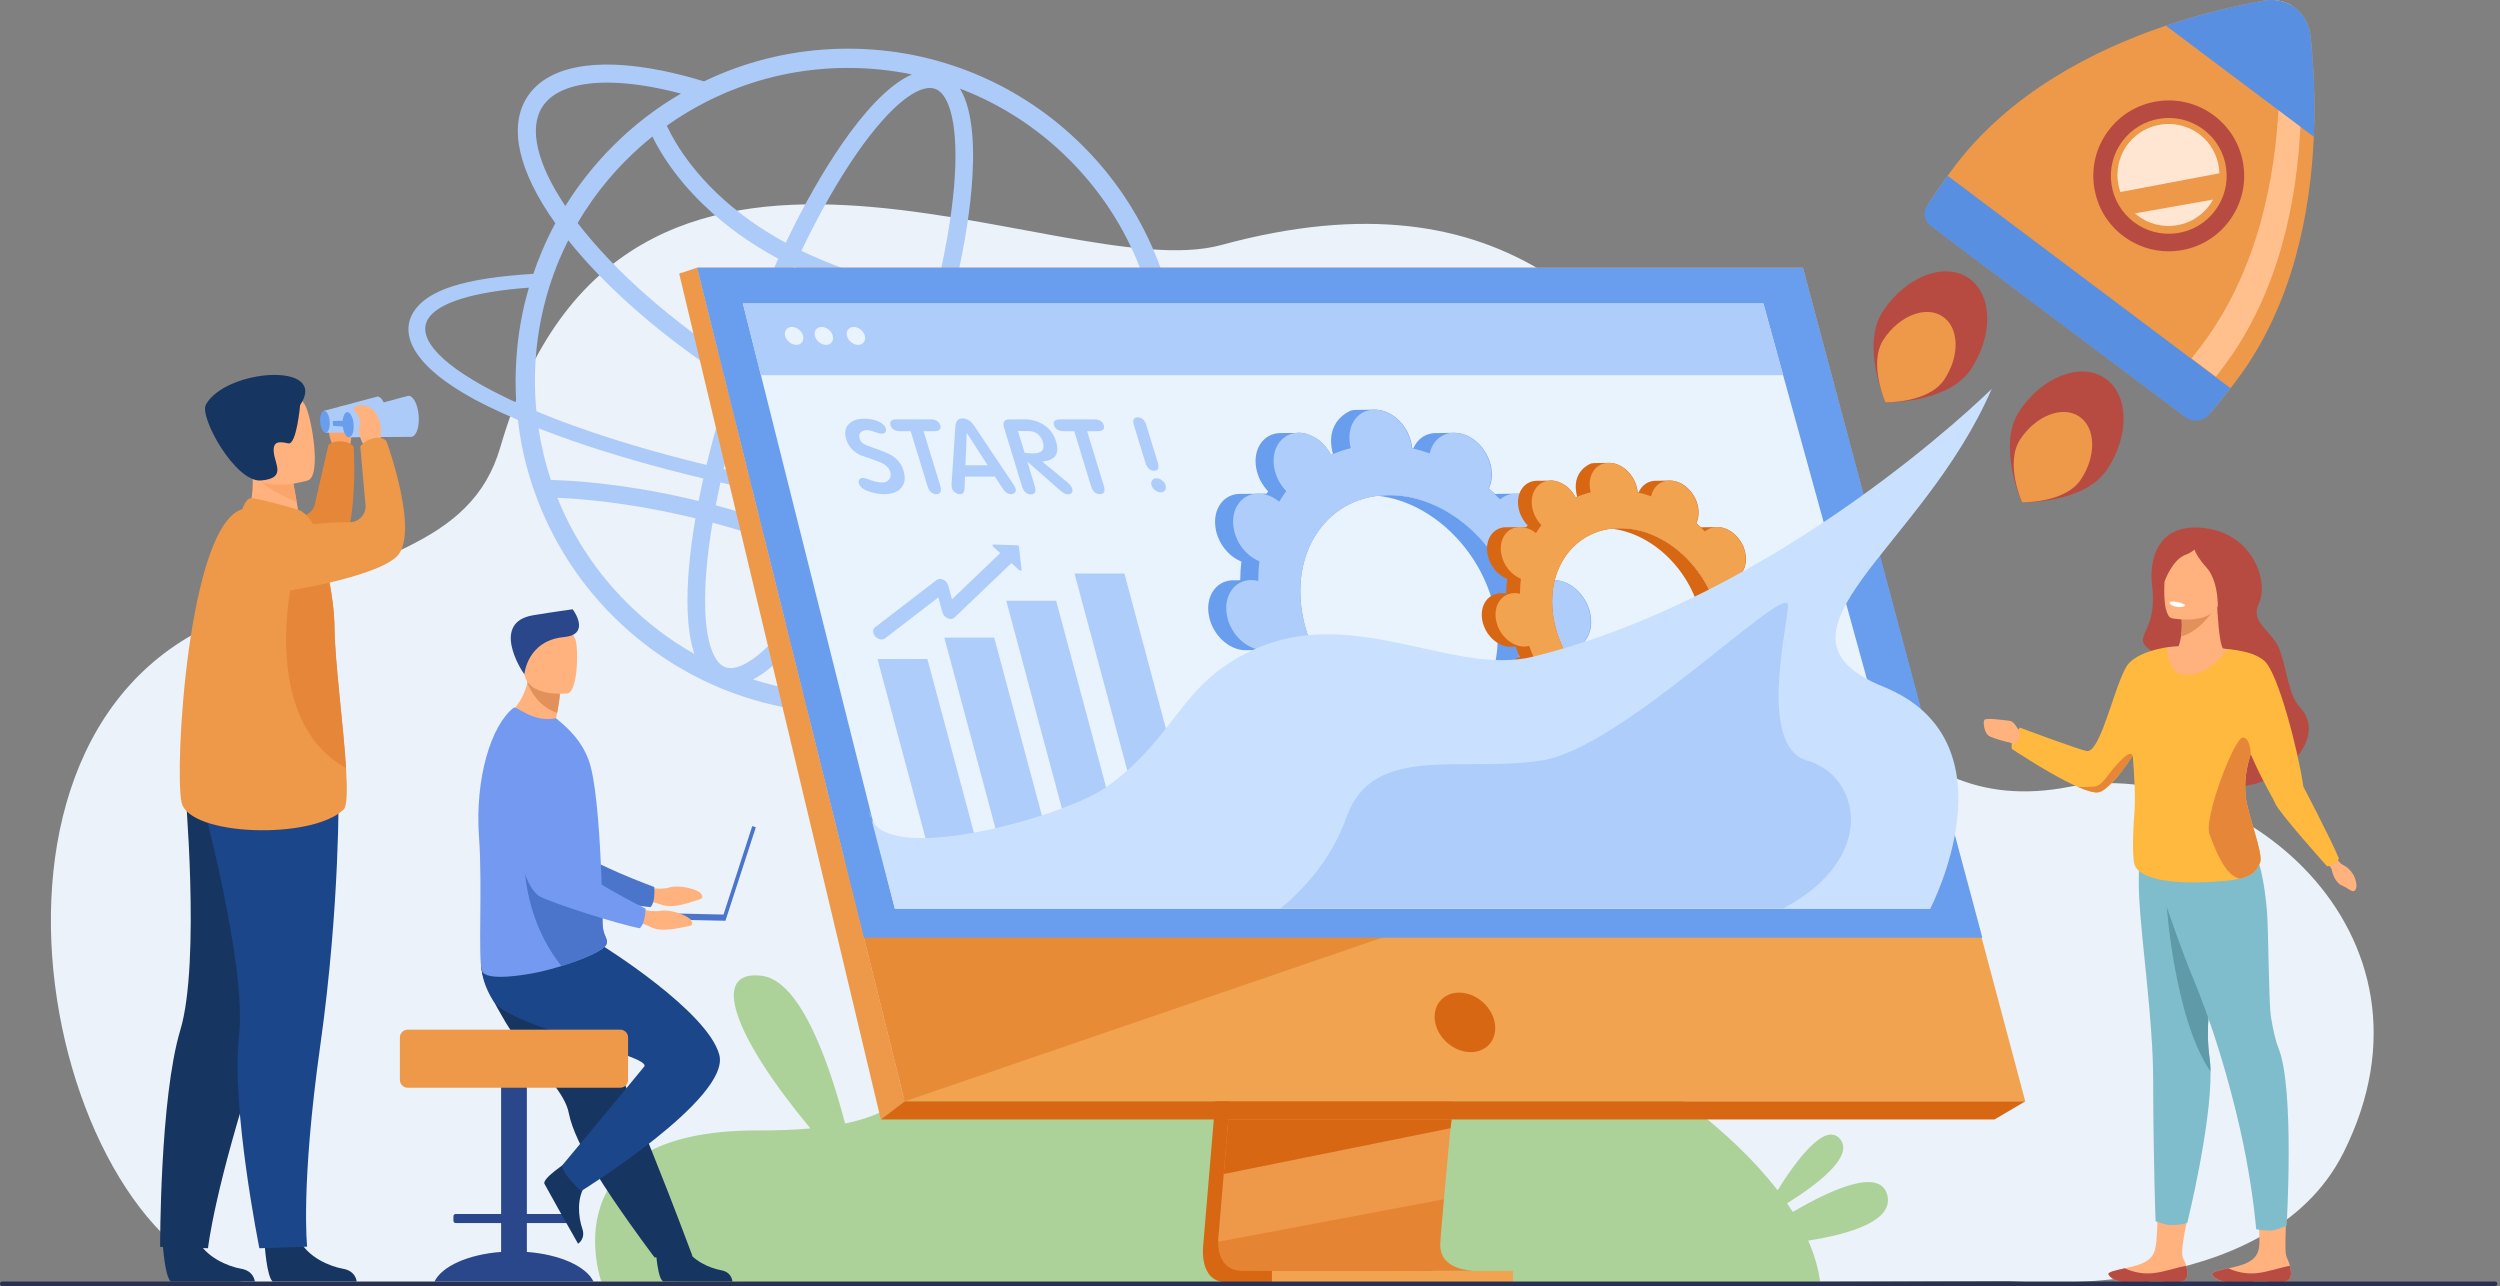 <svg width="521" height="268" viewBox="0 0 521 268" fill="none" xmlns="http://www.w3.org/2000/svg">
<rect x="0" y="0" width="521" height="268" fill="#808080" stroke="none"/>
<g clip-path="url(#clip0_5615_8033)">
<path d="M418.906 266.967C418.906 266.967 472.363 272.165 488.372 240.231C511.645 193.809 465.424 157.331 431.136 163.992C356.417 178.506 374.41 18.387 254.497 51.066C220.778 60.255 129.678 5.671 104.269 93.193C98.227 114.005 76.821 116.296 45.746 129.504C-15.071 155.349 12.737 267.403 56.193 267.843C99.649 268.283 418.906 266.967 418.906 266.967Z" fill="#EBF2F9"/>
<path d="M253.421 93.368L248.059 93.245C249.782 95.479 250.169 97.535 249.095 99.275C248.023 101.051 245.456 102.51 241.622 103.618C244.524 95.9 245.984 87.759 245.984 79.407C245.984 70.053 244.156 60.98 240.533 52.452C237.051 44.207 232.058 36.786 225.694 30.438C219.329 24.073 211.927 19.079 203.68 15.58C195.135 11.976 186.062 10.146 176.725 10.146C167.389 10.146 158.299 11.975 149.753 15.58C148.733 16.02 147.713 16.476 146.729 16.951C146.725 16.951 146.722 16.955 146.72 16.956C143.742 16.048 140.841 15.303 138.04 14.734C123.909 11.866 113.881 13.848 109.807 20.315C105.931 26.465 108.042 35.722 115.733 46.52C115.733 46.522 115.731 46.523 115.73 46.525C114.693 48.441 113.759 50.411 112.899 52.451C112.248 53.981 111.668 55.51 111.14 57.074C96.686 57.935 88.95 60.48 86.137 65.087C82.867 70.449 87.333 77.646 101.628 84.644C103.598 85.611 105.706 86.56 107.922 87.51C108.661 93.999 110.33 100.31 112.897 106.359C116.379 114.605 121.373 122.025 127.736 128.391C134.102 134.737 141.503 139.731 149.749 143.23C158.294 146.834 167.367 148.663 176.722 148.663C186.077 148.663 195.131 146.835 203.676 143.23C211.922 139.731 219.326 134.737 225.691 128.391C231.88 122.201 236.786 114.992 240.249 107.01C247.299 105.551 251.941 103.264 253.788 100.241C255.072 98.149 254.913 95.827 253.42 93.367L253.421 93.368ZM236.876 104.71C232.181 105.554 226.327 106.046 219.486 106.117C208.873 106.248 196.684 105.409 183.838 103.716C184.919 101.364 185.979 98.945 187.012 96.471C190.998 97.806 194.867 98.861 198.556 99.61C202.782 100.467 206.639 100.892 210.082 100.892C218.152 100.892 223.934 98.562 226.788 94.029C227.258 93.284 227.642 92.49 227.937 91.655H223.822C223.754 91.78 223.682 91.904 223.606 92.025C221.485 95.392 216.745 97.131 210.09 97.131C206.908 97.131 203.284 96.734 199.301 95.925C195.83 95.222 192.19 94.232 188.436 92.986C189.427 90.509 190.389 87.982 191.319 85.418C193.827 78.505 195.973 71.651 197.71 65.07C205.624 66.236 214.119 66.822 223.144 66.822C228.763 66.822 234.591 66.595 240.61 66.14C241.502 70.473 241.954 74.907 241.954 79.41C241.954 88.183 240.248 96.695 236.872 104.712L236.876 104.71ZM151.171 139.044C149.171 138.319 148.154 135.448 147.656 133.166C146.866 129.561 146.724 124.498 147.243 118.523C147.505 115.501 147.928 112.288 148.496 108.928C156.696 111.113 164.817 113.925 172.726 117.312C170.945 120.383 169.144 123.231 167.343 125.813C163.912 130.733 160.557 134.528 157.64 136.787C155.793 138.218 153.174 139.77 151.173 139.044H151.171ZM174.537 114.098C166.259 110.531 157.75 107.583 149.156 105.307C149.458 103.748 149.791 102.16 150.152 100.549C152.541 101.091 154.966 101.617 157.42 102.125C164.602 103.594 171.767 104.841 178.78 105.85C177.392 108.725 175.973 111.48 174.537 114.098ZM159.001 99.522C156.226 98.951 153.492 98.355 150.804 97.735C152.069 92.47 153.623 86.981 155.438 81.389C164.871 87.187 174.463 91.904 183.546 95.25C182.406 97.971 181.235 100.623 180.04 103.19C173.142 102.201 166.083 100.973 159.001 99.52V99.522ZM135.963 28.456C136.564 29.687 137.394 31.212 138.514 32.942C143.282 40.312 149.58 45.654 154.023 48.837C156.574 50.665 159.297 52.359 162.184 53.919C159.549 59.658 157.041 65.785 154.733 72.147C154.303 73.332 153.884 74.516 153.476 75.698C139.697 66.728 128.031 56.437 120.377 46.476C120.377 46.476 120.375 46.473 120.373 46.473C122.289 43.204 124.486 40.111 126.947 37.211C127.966 36.015 129.021 34.855 130.129 33.729C130.288 33.57 130.428 33.429 130.586 33.272C132.297 31.561 134.093 29.956 135.962 28.458L135.963 28.456ZM194.884 18.516C196.885 19.241 197.901 22.113 198.4 24.394C199.19 27.999 199.332 33.062 198.813 39.037C198.244 45.576 196.934 53.005 194.986 60.915C192.632 60.509 190.334 60.052 188.095 59.536C180.359 57.757 173.308 55.324 167.01 52.268C170.768 44.432 174.742 37.442 178.714 31.748C182.145 26.829 185.5 23.034 188.418 20.775C189.94 19.595 191.987 18.333 193.782 18.333C194.164 18.333 194.534 18.39 194.884 18.517V18.516ZM187.021 63.056C189.312 63.588 191.666 64.06 194.074 64.479C192.383 70.843 190.3 77.472 187.871 84.165C186.936 86.744 185.967 89.284 184.971 91.773C175.853 88.425 166.175 83.638 156.661 77.722C157.153 76.285 157.66 74.842 158.184 73.397C160.44 67.178 162.887 61.194 165.454 55.589C171.921 58.725 179.133 61.224 187.022 63.056H187.021ZM222.845 33.27C228.84 39.265 233.553 46.246 236.84 54.018C238.012 56.795 238.986 59.633 239.757 62.519C224.718 63.619 210.939 63.274 198.622 61.491C200.576 53.504 201.892 45.991 202.469 39.355C203.106 32.028 203.029 23.347 200.057 18.462C200.746 18.725 201.432 19.003 202.114 19.29C209.886 22.578 216.865 27.272 222.843 33.269L222.845 33.27ZM176.725 14.158C181.246 14.158 185.69 14.613 190.036 15.514C184.91 17.744 179.678 23.954 175.706 29.648C171.64 35.476 167.582 42.607 163.748 50.59C161.162 49.185 158.715 47.667 156.417 46.036C145.513 38.3 140.709 29.959 138.962 26.192C141.637 24.289 144.448 22.591 147.388 21.108C147.388 21.108 147.39 21.108 147.392 21.108C148.589 20.504 149.81 19.938 151.05 19.407C151.139 19.368 151.229 19.329 151.32 19.29C151.34 19.28 151.362 19.273 151.383 19.263C151.647 19.151 151.912 19.043 152.178 18.935C152.249 18.906 152.321 18.878 152.392 18.851C160.11 15.739 168.305 14.156 176.727 14.156L176.725 14.158ZM112.988 22.322C115.109 18.955 119.849 17.217 126.503 17.217C129.686 17.217 133.31 17.614 137.293 18.423C138.804 18.729 140.348 19.089 141.919 19.503H141.923C136.755 22.491 132.01 26.148 127.738 30.438C126.842 31.317 125.979 32.232 125.135 33.181C124.08 34.341 123.077 35.555 122.112 36.786C120.564 38.755 119.14 40.813 117.821 42.923C117.821 42.925 117.82 42.926 117.818 42.928C111.936 34.197 110.169 26.792 112.987 22.322H112.988ZM116.592 54.018C117.172 52.682 117.771 51.363 118.42 50.08C118.42 50.08 118.42 50.078 118.42 50.076C126.478 60.148 138.356 70.445 152.235 79.376C150.267 85.366 148.589 91.251 147.233 96.892C137.135 94.451 127.779 91.686 119.578 88.726C117.855 88.111 116.184 87.478 114.585 86.844C113.636 86.475 112.704 86.088 111.789 85.701C111.649 84.294 111.542 82.87 111.509 81.446C111.492 80.761 111.473 80.091 111.473 79.407C111.473 78.615 111.49 77.807 111.509 77.015C111.737 71.09 112.74 65.305 114.498 59.714C114.798 58.765 115.114 57.832 115.466 56.9C115.817 55.933 116.186 54.965 116.59 54.017L116.592 54.018ZM104.829 82.572C92.362 76.488 86.665 70.616 89.215 66.45C91.271 63.074 98.763 60.788 110.227 59.944C108.82 64.691 107.959 69.597 107.624 74.573C107.519 76.05 107.465 77.528 107.448 79.023V79.41C107.448 80.905 107.501 82.4 107.589 83.876C106.638 83.453 105.725 83.015 104.829 82.576V82.572ZM114.289 90.045C115.976 90.678 117.7 91.312 119.475 91.926C127.638 94.755 136.79 97.383 146.578 99.717C146.223 101.303 145.895 102.865 145.594 104.404C144.794 104.21 143.994 104.02 143.193 103.838C129.661 100.758 119.504 100.131 114.798 100.024C113.633 96.512 112.775 92.92 112.232 89.252C112.917 89.516 113.604 89.78 114.289 90.043V90.045ZM116.592 104.798C116.445 104.45 116.303 104.1 116.161 103.748C121.182 103.949 130.489 104.71 142.378 107.416C143.228 107.611 144.079 107.813 144.928 108.02C144.316 111.588 143.864 114.999 143.585 118.205C143.058 124.276 143.02 131.277 144.711 136.278C139.557 133.376 134.827 129.787 130.586 125.546C124.589 119.551 119.878 112.571 116.59 104.798H116.592ZM202.114 139.523C194.061 142.934 185.533 144.657 176.724 144.657C169.937 144.657 163.308 143.634 156.94 141.605C161.766 139.075 166.616 133.266 170.35 127.912C172.276 125.151 174.201 122.095 176.101 118.797C187.056 123.759 197.59 129.855 207.485 136.956C205.739 137.888 203.948 138.747 202.112 139.523H202.114ZM222.845 125.546C219.238 129.163 215.262 132.305 210.972 134.952C200.578 127.356 189.473 120.852 177.904 115.587C179.495 112.672 181.063 109.593 182.593 106.379C193.185 107.783 203.368 108.625 212.664 108.843C215.091 108.914 217.447 108.914 219.733 108.896C225.659 108.825 230.933 108.473 235.452 107.841C232.288 114.399 228.05 120.343 222.845 125.546Z" fill="#ADCBF9"/>
<path d="M393.308 249.048C391.83 243.317 381.842 247.756 373.617 252.566C373.233 251.958 372.836 251.358 372.426 250.765C378.315 247.112 386.584 241.036 383.437 237.339C380.327 233.686 374.251 241.956 370.451 248.055C360.269 234.841 345.169 225.435 345.169 225.435C345.169 225.435 408.181 173.079 361.094 145.461C314.009 117.84 278.238 215.027 278.238 215.027C278.238 215.027 246.063 185.233 215.343 196.235C183.794 207.535 203.51 228.478 176.112 234.141C172.885 221.789 166.922 204.373 158.769 203.352C148.002 202.002 152.533 215.48 168.896 235.168C165.725 235.452 162.111 235.597 157.981 235.585C114.038 235.455 125.315 267.094 125.315 267.094L379.383 267.68C379.038 264.567 378.134 261.506 376.83 258.542C385.532 257.175 394.701 254.446 393.31 249.05L393.308 249.048Z" fill="#ACD29A"/>
<path d="M261.855 127.466L250.775 259.206C250.775 259.206 249.613 267.192 255.554 267.207C265.32 267.23 304.166 267.207 304.166 267.207C304.166 267.207 296.815 265.544 296.904 261.804C297.009 257.395 309.855 126.219 309.855 126.219L261.855 127.466Z" fill="#D86713"/>
<path d="M307.318 264.816C305.397 264.821 268.294 264.937 258.784 264.816C254.639 264.765 253.912 261.131 253.878 258.779C253.861 257.651 254.005 256.817 254.005 256.817L254.292 253.392L255.026 244.665L255.674 236.955L256.507 227.047L257.209 218.685L265.081 125.074L313.081 123.828C313.081 123.828 307.671 178.724 303.844 218.685C303.416 223.137 303.011 227.405 302.635 231.391C302.513 232.663 302.397 233.908 302.282 235.119C301.927 238.9 301.602 242.372 301.32 245.436C301.171 247.051 301.034 248.553 300.91 249.927C300.422 255.317 300.136 258.758 300.132 259.411C300.131 259.793 300.163 260.147 300.225 260.478C301.013 264.677 306.594 264.814 307.316 264.814L307.318 264.816Z" fill="#EE9849"/>
<path d="M145.285 55.777L172.273 164.182L175.968 179.03L188.538 229.521H422.063L375.732 55.777H145.285Z" fill="#F1A34F"/>
<path d="M145.283 55.777L141.544 57.023L183.564 233.294L188.538 229.522L145.283 55.777Z" fill="#EE9849"/>
<path d="M183.564 233.294H415.654L422.061 229.523H188.538L183.564 233.294Z" fill="#D86713"/>
<path d="M315.318 264.868H265.068V267.256H315.318V264.868Z" fill="#F1A34F"/>
<path d="M302.544 233.292L302.284 235.118L255.026 244.665L255.674 236.955L255.983 233.292H302.544Z" fill="#D86713"/>
<path opacity="0.4" d="M307.318 264.816C305.397 264.821 268.294 264.938 258.784 264.816C254.639 264.765 253.912 261.131 253.878 258.779L300.912 249.929C300.423 255.319 300.138 258.76 300.134 259.413C300.132 259.795 300.165 260.148 300.227 260.48C301.015 264.679 306.596 264.816 307.318 264.816Z" fill="#D86713"/>
<path opacity="0.4" d="M291.121 194.35L188.538 229.523L175.968 179.03L291.121 194.35Z" fill="#D86713"/>
<path d="M145.283 55.777H375.732L413.124 195.413H180.045L145.283 55.777Z" fill="#699DEE"/>
<path d="M311.492 213.065C310.825 209.641 307.511 206.864 304.086 206.864C300.662 206.864 298.425 209.641 299.091 213.065C299.757 216.489 303.072 219.266 306.496 219.266C309.921 219.266 312.158 216.489 311.492 213.065Z" fill="#D86713"/>
<path d="M402.255 189.363H186.485L162.048 92.019L160.176 84.554L158.577 78.187L154.829 63.257H367.49L371.604 78.187L373.362 84.554L375.418 92.019L402.255 189.363Z" fill="#E9F3FE"/>
<path d="M371.604 78.187H158.577L154.829 63.257H367.49L371.604 78.187Z" fill="#AFCDFB"/>
<path d="M165.028 68.137C163.997 68.137 163.371 68.973 163.626 70.004C163.883 71.036 164.927 71.871 165.958 71.871C166.99 71.871 167.616 71.036 167.36 70.004C167.105 68.973 166.06 68.137 165.028 68.137Z" fill="#E9F3FE"/>
<path d="M171.229 68.137C170.198 68.137 169.572 68.973 169.827 70.004C170.084 71.036 171.128 71.871 172.159 71.871C173.191 71.871 173.817 71.036 173.561 70.004C173.304 68.973 172.261 68.137 171.229 68.137Z" fill="#E9F3FE"/>
<path d="M180.239 70.004C179.982 68.973 178.939 68.137 177.907 68.137C176.876 68.137 176.25 68.973 176.506 70.004C176.763 71.036 177.806 71.871 178.838 71.871C179.869 71.871 180.495 71.036 180.238 70.004H180.239Z" fill="#E9F3FE"/>
<path d="M73.001 92.518C73.001 92.518 73.662 90.439 72.626 88.569C71.589 86.699 73.263 85.402 72.84 84.839C72.418 84.274 69.661 84.331 68.721 87.046C67.781 89.76 69.37 92.822 69.37 92.822L73.001 92.518Z" fill="#FCA56B"/>
<path d="M61.436 107.457C63.391 108.04 65.405 106.741 65.679 104.761L68.423 92.822C68.423 92.822 68.995 91.897 70.973 91.978C73.128 92.066 73.71 93.133 73.71 93.133C73.71 93.133 75.042 114.15 68.819 117.116C62.597 120.082 55.552 105.701 61.434 107.455L61.436 107.457Z" fill="#E58638"/>
<path d="M74.335 267.073H56.81C55.564 265.946 55.153 259.31 55.153 259.31C55.153 259.31 60.587 254.414 62.362 258.288C64.05 261.97 68.714 263.928 71.499 264.413C73.899 264.831 74.278 266.591 74.335 267.073Z" fill="#163560"/>
<path d="M53.107 267.073H35.582C34.336 265.946 33.923 259.31 33.923 259.31C33.923 259.31 39.357 254.414 41.132 258.288C42.82 261.97 47.484 263.928 50.269 264.413C52.669 264.831 53.05 266.591 53.107 267.073Z" fill="#163560"/>
<path d="M65.707 175.33C65.707 175.33 63.215 191.274 53.915 219.576C44.616 247.878 43.349 260.133 43.349 260.133L33.374 259.854C33.374 259.854 33.289 228.924 37.574 214.692C41.859 200.46 38.499 163.384 38.499 163.384L65.709 175.332L65.707 175.33Z" fill="#163560"/>
<path d="M70.562 164.257C70.562 164.257 70.916 188.282 66.759 217.781C62.602 247.281 64.011 259.803 64.011 259.803L54.056 260.135C54.056 260.135 48.106 230.625 49.811 215.859C51.517 201.094 41.663 165.194 41.663 165.194L70.562 164.257Z" fill="#1C468A"/>
<path d="M51.289 108.033L55.985 111.512L62.772 110.083C62.677 109.464 62.23 106.899 61.821 104.575C61.796 104.438 61.772 104.301 61.748 104.167C61.398 102.191 61.097 100.493 61.097 100.493L54.759 97.334L52.397 96.157C52.404 96.199 52.579 98.35 52.605 98.665C53.048 104.244 51.291 108.035 51.291 108.035L51.289 108.033Z" fill="#FFB27D"/>
<path d="M62.296 106.278C62.148 106.215 53.065 103.535 52.079 103.861C51.093 104.187 50.508 106.097 50.508 106.097L65.364 109.455C65.364 109.455 64.195 107.077 62.296 106.279V106.278Z" fill="#EE9849"/>
<path d="M37.838 167.223C39.377 174.246 65 175.08 71.606 168.704C72.357 167.977 72.394 164.597 72.112 160.037C71.557 151.13 69.778 137.734 69.708 130.888C69.675 127.582 69.22 124.202 68.616 121.132C67.329 114.589 65.366 109.455 65.366 109.455C65.366 109.455 52.85 105.409 50.51 106.097C39.228 109.411 36.301 160.2 37.84 167.223H37.838Z" fill="#EE9849"/>
<path d="M72.11 160.038C71.555 151.131 69.776 137.734 69.707 130.888C69.673 127.582 69.218 124.202 68.614 121.132L61.086 119.803C61.086 119.803 53.724 149.867 72.11 160.038Z" fill="#E58638"/>
<path d="M53.08 98.763C54.472 101.426 59.658 103.729 61.821 104.577C61.796 104.44 61.772 104.303 61.748 104.169C61.398 102.192 61.097 100.494 61.097 100.494L54.759 97.335C53.359 97.313 52.505 97.669 53.08 98.764V98.763Z" fill="#FCA56B"/>
<path d="M64.178 100.12C64.178 100.12 52.743 103.687 50.631 96.532C48.519 89.377 45.62 85.017 52.833 82.438C60.045 79.858 62.276 82.168 63.561 84.385C64.847 86.602 67.099 99.008 64.178 100.12Z" fill="#FFB27D"/>
<path d="M62.542 84.436C62.542 84.436 61.813 92.763 60.09 92.401C58.366 92.039 56.805 91.772 57.057 94.281C57.309 96.791 59.697 99.689 54.391 100.134C49.084 100.579 41.454 86.891 42.913 84.3C47.119 76.824 68.621 75.314 62.542 84.436Z" fill="#163560"/>
<path d="M78.624 82.648L67.544 85.608L67.887 90.176L79.184 90.096C80.078 90.028 80.677 88.307 80.523 86.251C80.369 84.194 79.519 82.581 78.624 82.648Z" fill="#ADCBF9"/>
<path d="M68.709 87.818C68.615 86.556 68.094 85.567 67.544 85.609C66.996 85.65 66.627 86.707 66.722 87.968C66.817 89.23 67.338 90.219 67.887 90.177C68.435 90.136 68.804 89.079 68.709 87.818Z" fill="#699DEE"/>
<path d="M72.817 87.667L69.391 87.73C69.282 88.45 69.468 88.76 69.468 88.76L72.884 88.988L72.817 87.665V87.667Z" fill="#699DEE"/>
<path d="M85.077 82.488L72.357 85.885L72.751 91.129L85.72 91.039C86.746 90.962 87.434 88.985 87.257 86.624C87.079 84.263 86.103 82.412 85.077 82.488Z" fill="#ADCBF9"/>
<path d="M73.694 88.422C73.586 86.974 72.987 85.838 72.357 85.885C71.728 85.933 71.305 87.145 71.413 88.593C71.521 90.04 72.12 91.177 72.751 91.129C73.38 91.082 73.803 89.869 73.694 88.422Z" fill="#699DEE"/>
<path d="M75.669 92.499C75.669 92.499 74.469 90.679 74.957 88.598C75.446 86.516 73.483 85.723 73.737 85.065C73.99 84.407 76.657 83.714 78.301 86.07C79.945 88.427 79.246 91.806 79.246 91.806L75.669 92.499Z" fill="#FFB27D"/>
<path d="M60.025 109.952C60.025 109.952 66.668 108.742 72.805 108.833C74.844 108.863 76.43 107.066 76.155 105.085L75.083 93.079C75.083 93.079 75.85 91.804 77.776 91.344C79.874 90.843 80.546 91.974 80.546 91.974C80.546 91.974 87.718 111.577 82.537 116.121C77.355 120.667 57.734 123.518 57.734 123.518L60.025 109.952Z" fill="#EE9849"/>
<path d="M482.2 28.505C481.517 44.291 477.845 63.615 466.17 79.162C465.74 79.732 465.309 80.298 464.876 80.858C463.567 82.551 462.233 84.194 460.882 85.791C459.373 87.568 456.735 87.854 454.87 86.454L403.047 47.535C402.455 47.09 402.017 46.512 401.748 45.871C401.565 45.44 401.462 44.98 401.437 44.513C401.395 43.683 401.606 42.834 402.096 42.091C403.312 40.246 404.586 38.408 405.917 36.58C406.333 36.007 406.757 35.435 407.185 34.865C418.858 19.319 436.393 10.405 451.363 5.347C459.269 2.677 466.457 1.079 471.691 0.149C472.561 -0.005 473.406 -0.037 474.214 0.042C475.439 0.163 476.574 0.536 477.57 1.126C479.721 2.398 481.217 4.668 481.523 7.534C482.09 12.819 482.562 20.168 482.198 28.505H482.2Z" fill="#EE9849"/>
<path d="M405.881 36.627C404.368 38.704 402.93 40.794 401.567 42.891C400.679 44.258 401.007 46.077 402.309 47.056L455.443 86.959C456.964 88.101 459.11 87.864 460.348 86.42C461.871 84.642 463.37 82.804 464.839 80.905L405.881 36.627Z" fill="#588FE0"/>
<path d="M451.934 52.371C448.554 52.371 445.28 51.284 442.529 49.219C439.172 46.697 436.997 43.021 436.407 38.864C435.815 34.708 436.879 30.57 439.4 27.213C441.921 23.856 445.598 21.681 449.755 21.091C453.911 20.499 458.049 21.563 461.406 24.084C464.763 26.606 466.938 30.282 467.528 34.439C468.12 38.595 467.056 42.733 464.535 46.09C462.013 49.447 458.337 51.622 454.18 52.212C453.429 52.319 452.678 52.371 451.934 52.371ZM451.994 24.583C451.422 24.583 450.845 24.624 450.27 24.705C447.079 25.158 444.257 26.827 442.322 29.404C440.388 31.982 439.571 35.157 440.026 38.349C440.479 41.54 442.148 44.362 444.725 46.297C447.302 48.231 450.478 49.048 453.669 48.595C456.86 48.142 459.683 46.472 461.618 43.895C463.552 41.318 464.369 38.142 463.916 34.951C463.463 31.76 461.793 28.938 459.216 27.003C457.104 25.417 454.591 24.583 451.997 24.583H451.994Z" fill="#B74B42"/>
<path d="M478.758 4.767C478.613 3.404 478.197 2.177 477.571 1.126C476.575 0.538 475.439 0.163 474.216 0.042C474.225 0.112 474.233 0.179 474.242 0.249C474.808 5.532 475.28 12.883 474.918 21.218C474.233 37.005 470.562 56.329 458.886 71.875C458.459 72.446 458.027 73.011 457.593 73.571C457.304 73.945 457.014 74.313 456.722 74.682L461.792 78.497C461.898 78.362 462.005 78.227 462.111 78.09C462.546 77.528 462.976 76.963 463.405 76.393C475.08 60.847 478.752 41.523 479.437 25.738C479.798 17.401 479.327 10.052 478.76 4.767H478.758Z" fill="#FFC08D"/>
<path d="M481.525 7.534C480.982 2.462 476.712 -0.744 471.691 0.149C466.459 1.079 459.269 2.675 451.363 5.346L482.2 28.505C482.562 20.168 482.09 12.819 481.523 7.534H481.525Z" fill="#588FE0"/>
<path d="M410.195 57.911C405.142 54.554 397.189 57.642 392.43 64.806C387.671 71.969 392.963 83.854 392.963 83.854C392.963 83.854 405.969 84.123 410.728 76.96C415.486 69.796 415.246 61.268 410.195 57.911Z" fill="#B74B42"/>
<path d="M438.6 78.776C433.547 75.419 425.594 78.507 420.835 85.671C416.077 92.834 421.368 104.719 421.368 104.719C421.368 104.719 434.374 104.988 439.133 97.824C443.892 90.661 443.653 82.133 438.6 78.776Z" fill="#B74B42"/>
<path d="M404.824 65.944C401.337 63.627 395.846 65.758 392.562 70.703C389.278 75.648 392.931 83.851 392.931 83.851C392.931 83.851 401.909 84.037 405.193 79.092C408.477 74.148 408.313 68.261 404.824 65.944Z" fill="#EE9849"/>
<path d="M433.288 86.785C429.801 84.468 424.31 86.599 421.026 91.544C417.742 96.488 421.395 104.692 421.395 104.692C421.395 104.692 430.373 104.878 433.657 99.933C436.941 94.988 436.777 89.102 433.288 86.785Z" fill="#EE9849"/>
<path d="M444.918 44.47L461.213 41.59C459.404 44.868 455.914 47.09 451.904 47.09C449.23 47.09 446.787 46.1 444.918 44.47Z" fill="#FFE6D2"/>
<path d="M462.526 36.109L441.888 40.018C441.494 38.907 441.277 37.71 441.277 36.464C441.277 30.594 446.034 25.837 451.904 25.837C457.774 25.837 462.338 30.404 462.526 36.109Z" fill="#FFE6D2"/>
<path d="M133.8 184.729C133.8 184.729 137.255 185.617 139.452 184.954C141.649 184.293 145.43 185.379 146.039 186.18C146.648 186.982 146.424 187.3 145.337 187.575C144.251 187.851 140.402 189.493 137.873 188.543C135.343 187.592 132.043 187.558 132.043 187.558L133.8 184.728V184.729Z" fill="#FFB27D"/>
<path d="M103.936 154.712C103.936 154.712 107.817 182.302 114.245 184.773C117.415 185.992 131.433 188.755 135.579 189.035C135.579 189.035 136.596 188.211 136.347 184.856C136.347 184.856 121.662 179.465 119.575 176.532C116.47 172.169 121.503 158.705 117.607 154.607C113.71 150.51 107.149 148.748 103.934 154.712H103.936Z" fill="#4A75CB"/>
<path d="M109.799 260.901V254.886H119.269C119.524 254.886 119.734 254.676 119.734 254.421V253.457C119.734 253.201 119.524 252.992 119.269 252.992H109.799V218.749C109.799 217.788 109.012 217.002 108.052 217.002H106.178C105.218 217.002 104.431 217.788 104.431 218.749V252.992H94.961C94.706 252.992 94.496 253.201 94.496 253.457V254.421C94.496 254.676 94.706 254.886 94.961 254.886H104.431V260.901C97.579 261.418 92.09 263.886 90.549 267.073H123.681C122.14 263.886 116.651 261.418 109.799 260.901Z" fill="#2B478B"/>
<path d="M105.243 212.838C106.376 214.759 107.685 216.559 109.034 218.263C113.206 223.529 117.749 227.872 118.54 231.978C118.697 232.796 118.948 233.677 119.274 234.606C119.605 235.546 120.013 236.535 120.485 237.557C122.255 241.402 124.902 245.711 127.547 249.628C132.116 256.399 136.413 262.049 136.413 262.049L144.294 261.712C143.977 260.922 140.541 251.572 135.943 240.147C134.076 235.509 132.091 230.576 130.175 225.817C129.919 225.181 129.664 224.549 129.412 223.922C128.827 222.465 128.25 221.033 127.687 219.636C123.37 208.908 119.932 200.365 119.932 200.365C119.932 200.365 102.676 193.829 100.885 198.063C99.407 201.555 100.611 204.976 105.245 212.835L105.243 212.838Z" fill="#163560"/>
<path d="M136.658 260.464C136.658 260.464 137.061 266.967 138.319 267.06C138.486 267.071 144.699 267.071 144.699 267.071H152.631C152.631 267.071 152.578 265.115 150.26 264.711C147.941 264.307 144.06 262.676 142.657 259.612C141.179 256.389 136.657 260.463 136.657 260.463L136.658 260.464Z" fill="#163560"/>
<path d="M118.412 242.04C118.412 242.04 112.931 245.563 113.462 246.706C113.533 246.858 116.562 252.283 116.562 252.283L120.468 259.186C120.468 259.186 122.112 258.209 121.334 255.988C120.556 253.766 120.087 249.584 122.078 246.863C124.171 244.002 118.41 242.039 118.41 242.039L118.412 242.04Z" fill="#163560"/>
<path d="M125.802 197.25C125.802 197.25 147.485 210.757 149.903 219.823C152.321 228.889 121.092 248.231 121.092 248.231C121.092 248.231 117.667 245.209 117.062 242.992C117.062 242.992 131.177 226.08 134.24 222.29C136.121 219.961 106.435 214.23 102.808 208.589C99.18 202.947 100.479 198.2 100.479 198.2L125.802 197.25Z" fill="#1C468A"/>
<path d="M129.28 214.588H84.952C84.062 214.588 83.34 215.31 83.34 216.2V225.066C83.34 225.956 84.062 226.678 84.952 226.678H129.28C130.17 226.678 130.892 225.956 130.892 225.066V216.2C130.892 215.31 130.17 214.588 129.28 214.588Z" fill="#EE9849"/>
<path d="M119.112 152.972C113.923 154.315 105.321 149.507 105.321 149.507C105.321 149.507 108.661 147.263 109.899 142.332C109.961 142.084 110.019 141.828 110.068 141.568C110.612 141.451 111.637 141.235 112.733 141.003L116.697 144.553C116.697 144.553 116.607 146.027 116.11 148.56C116.024 149.003 115.926 149.477 115.812 149.983C117.94 151.3 119.112 152.972 119.112 152.972Z" fill="#FFB27D"/>
<path d="M126.481 196.543C126.471 196.595 126.454 196.65 126.436 196.705C125.935 198.107 121.278 199.998 117.005 201.32C115.472 201.796 113.988 202.196 112.763 202.477C109.454 203.235 101.162 204.586 100.435 202.313C99.593 199.682 100.571 184.477 99.826 174.481C98.949 162.261 102.333 151.139 107.037 147.508C107.392 147.248 108.096 147.941 110.134 148.909C112.016 149.8 114.096 150.055 115.856 149.67L117.434 151.022C119.614 152.984 122.01 155.661 123.097 159.765C123.762 162.283 124.264 166.264 124.636 170.742C124.78 172.477 124.905 174.288 125.012 176.116C125.181 179.027 125.328 181.963 125.399 184.755C125.399 184.809 125.402 184.861 125.402 184.915V185.017C125.435 185.297 125.44 185.605 125.443 185.888C125.517 188.39 125.504 190.719 125.588 192.696C125.588 192.752 125.594 192.806 125.597 192.858C125.703 194.515 126.311 195.263 126.473 195.955C126.517 196.149 126.527 196.34 126.481 196.543Z" fill="#739AF0"/>
<path d="M126.481 196.543C126.471 196.596 126.454 196.65 126.436 196.705C125.935 198.107 121.278 199.998 117.005 201.32C108.324 190.445 109.254 177.432 109.254 177.432L125.399 184.755C125.399 184.809 125.402 184.861 125.402 184.915V185.017C125.435 185.297 125.44 185.605 125.443 185.888C125.517 188.39 125.504 190.719 125.588 192.696C125.588 192.752 125.594 192.806 125.597 192.858C125.703 194.515 126.311 195.263 126.473 195.955C126.517 196.149 126.527 196.34 126.481 196.543Z" fill="#4A75CB"/>
<path d="M116.697 144.553C116.697 144.553 116.607 146.027 116.11 148.56C112.241 147.311 110.485 143.815 109.899 142.332C109.961 142.084 110.019 141.828 110.068 141.568C110.612 141.451 111.637 141.235 112.733 141.003L116.697 144.553Z" fill="#E2915A"/>
<path d="M118.263 144.513C118.263 144.513 109.76 145.472 109.244 140.167C108.728 134.862 107.284 131.414 112.691 130.577C118.097 129.74 119.35 131.663 119.954 133.391C120.556 135.119 120.461 144.126 118.263 144.513Z" fill="#FFB27D"/>
<path d="M109.281 140.534C109.281 140.534 109.821 133.493 117.561 132.764C122.862 132.265 119.906 127.701 119.342 126.974C119.342 126.974 115.28 127.53 111.116 128.218C102.378 129.662 108.424 139.437 109.281 140.534Z" fill="#2B478B"/>
<path d="M156.772 172.154L150.781 190.591L129.711 190.141L129.684 191.426L151.183 191.886L157.516 172.396L156.772 172.154Z" fill="#4A75CB"/>
<path d="M132.021 188.97C132.021 188.97 135.358 190.233 137.614 189.817C139.87 189.401 143.507 190.9 144.025 191.762C144.542 192.625 144.285 192.917 143.174 193.073C142.063 193.228 138.057 194.436 135.647 193.211C133.237 191.989 129.962 191.59 129.962 191.59L132.02 188.97H132.021Z" fill="#FFB27D"/>
<path d="M105.649 155.843C105.649 155.843 106.466 183.692 112.582 186.858C115.601 188.419 129.228 192.713 133.317 193.445C133.317 193.445 134.418 192.738 134.541 189.378C134.541 189.378 120.539 182.4 118.789 179.257C116.184 174.577 122.67 161.75 119.249 157.247C115.827 152.744 109.499 150.27 105.647 155.843H105.649Z" fill="#739AF0"/>
<path d="M485.929 177.289L486.953 178.948C487.486 179.558 487.628 179.9 488.049 180.108C489.067 180.608 490.946 181.893 491.088 184.592C491.088 184.592 491.056 186.119 490.031 185.626C489.006 185.13 489.455 185.176 487.999 184.51C486.543 183.843 486.003 181.721 485.876 180.999L484.689 179.44L485.929 177.289Z" fill="#FFB27D"/>
<path d="M455.819 265.791C455.763 266.39 455.432 266.774 454.906 267.004C454.906 267.004 454.901 267.007 454.897 267.006C453.925 267.432 452.293 267.335 450.531 267.097C450.306 267.067 450.101 267.043 449.92 267.026C449.873 267.021 449.824 267.017 449.778 267.014C449.741 267.011 449.704 267.009 449.668 267.006C447.913 266.891 448.05 267.43 444.697 267.415C440.873 267.395 439.581 266.108 439.405 265.558C439.258 265.093 440.932 264.731 442.804 264.315C442.894 264.295 442.985 264.275 443.077 264.254C443.325 264.198 443.577 264.141 443.826 264.085C446.056 263.561 448.266 262.901 448.997 260.757C449.772 258.484 449.589 251.737 449.589 251.737H456.36C456.36 251.737 454.583 259.189 454.769 261.337C454.87 262.484 455.418 262.81 455.629 263.804C455.645 263.874 455.658 263.943 455.672 264.014C455.775 264.596 455.876 265.191 455.821 265.79L455.819 265.791Z" fill="#FFB27D"/>
<path d="M463.699 192.874C463.128 196.082 462.313 199.396 461.604 202.844C460.466 208.39 459.609 214.278 460.486 220.619C460.598 221.436 460.66 222.336 460.674 223.305C460.845 234.513 455.836 254.827 455.836 254.827C455.836 254.827 454.476 255.414 452.197 255.3C451.023 255.243 449.222 254.485 449.222 254.485C449.222 254.485 448.748 241.892 448.72 224.954C448.699 212.676 446.288 196.511 445.801 187.012C445.507 181.264 446.146 173.606 446.146 173.606C446.146 173.606 456.13 165.578 459.715 169.686C463.258 173.744 465.837 180.872 463.699 192.872V192.874Z" fill="#80BDCC"/>
<path d="M460.486 220.621C460.598 221.438 460.66 222.337 460.674 223.306C453.198 212.473 451.544 188.852 451.544 188.852L459.756 192.838C459.756 192.838 460.655 197.267 461.604 202.846C460.466 208.391 459.609 214.279 460.486 220.621Z" fill="#5F9AA8"/>
<path d="M477.419 265.791C477.363 266.39 477.032 266.774 476.506 267.004C476.506 267.004 476.501 267.007 476.498 267.006C475.525 267.432 473.893 267.335 472.131 267.097C471.906 267.066 471.702 267.043 471.521 267.026C471.473 267.021 471.424 267.017 471.379 267.014C471.341 267.011 471.304 267.009 471.269 267.006C469.513 266.891 469.65 267.43 466.297 267.415C462.473 267.395 461.181 266.108 461.005 265.558C460.858 265.093 462.533 264.731 464.405 264.315C464.494 264.295 464.586 264.274 464.677 264.254C464.925 264.198 465.177 264.141 465.426 264.085C467.657 263.561 469.867 262.901 470.597 260.757C471.372 258.484 470.266 251.842 470.266 251.842L476.538 251.317C476.538 251.317 476.149 258.887 476.335 261.034C476.437 262.181 477.018 262.812 477.23 263.806C477.245 263.875 477.259 263.945 477.272 264.016C477.375 264.597 477.477 265.193 477.421 265.791H477.419Z" fill="#FFB27D"/>
<path d="M476.535 255.401C476.535 255.401 474.921 256.164 473.761 256.397C472.601 256.629 470.188 256.176 470.188 256.176C469.753 251.299 468.742 243.672 466.779 235.066C464.542 225.268 461.213 213.689 456.573 202.724C455.582 200.382 451.495 189.298 450.801 186.501C448.704 178.049 450.81 178.961 450.81 178.961L469.141 176.81C469.141 176.81 471.399 177.97 472.439 189.905C472.75 193.479 472.789 208.911 473.257 211.837C473.702 214.607 474.221 216.91 474.832 218.409C478.238 226.768 476.535 255.403 476.535 255.403V255.401Z" fill="#80BDCC"/>
<path d="M477.419 265.791C477.363 266.39 477.032 266.774 476.506 267.004C476.506 267.004 476.501 267.007 476.498 267.005C475.469 267.372 473.863 267.293 472.134 267.087C471.908 267.06 471.705 267.039 471.521 267.026C471.473 267.021 471.424 267.017 471.379 267.014C471.341 267.01 471.304 267.009 471.269 267.005C469.513 266.89 469.65 267.43 466.297 267.415C462.473 267.394 461.181 266.107 461.005 265.558C460.858 265.093 462.533 264.731 464.405 264.315C464.897 264.558 467.252 265.624 470.181 265.34C472.755 265.093 475.385 264.061 477.231 263.804C477.247 263.874 477.26 263.943 477.274 264.014C477.377 264.596 477.478 265.191 477.423 265.79L477.419 265.791Z" fill="#B84C42"/>
<path d="M455.819 265.791C455.763 266.39 455.432 266.774 454.906 267.004C454.906 267.004 454.901 267.007 454.897 267.005C453.869 267.372 452.263 267.293 450.534 267.087C450.308 267.06 450.105 267.039 449.92 267.026C449.873 267.021 449.824 267.017 449.778 267.014C449.741 267.01 449.704 267.009 449.668 267.005C447.913 266.89 448.05 267.43 444.697 267.415C440.873 267.394 439.581 266.107 439.405 265.558C439.258 265.093 440.932 264.731 442.804 264.315C443.296 264.558 445.652 265.624 448.581 265.34C451.155 265.093 453.785 264.061 455.631 263.804C455.646 263.874 455.66 263.943 455.673 264.014C455.777 264.596 455.878 265.191 455.822 265.79L455.819 265.791Z" fill="#B84C42"/>
<path d="M448.486 121.921C447.867 116.865 449.447 108.773 459.539 110.066C469.632 111.36 472.813 121.278 470.777 125.689C468.741 130.099 473.707 131.163 475.265 135.904C476.604 139.978 477.071 145.036 479.237 147.307C486.223 154.626 472.53 165.882 464.274 163.508C449.237 159.186 447.301 158.54 447.834 146.724C448.108 140.67 452.817 138.324 449.826 136.574C442.603 132.343 449.885 133.363 448.485 121.921H448.486Z" fill="#B74B42"/>
<path d="M463.32 135.155L460.54 142.34L454.54 142.633L451.547 138.162C453.436 136.724 454.234 134.57 454.527 132.64C454.767 131.096 454.699 129.699 454.633 128.942C454.593 128.556 454.554 128.33 454.554 128.33L462.032 126.055L462.059 126.042C462.152 128.023 462.258 129.581 462.379 130.792C462.805 135.062 463.324 135.156 463.324 135.156L463.32 135.155Z" fill="#FFB27D"/>
<path d="M451.52 134.903C451.906 134.903 458.46 133.569 469.528 136.401C469.528 136.401 463.466 164.174 465.526 169.408C467.585 174.642 468.367 179.289 468.367 179.289L446.027 179.566C446.027 179.566 446.34 161.6 445.31 155.24C444.281 148.881 451.52 134.903 451.52 134.903Z" fill="#FFB27D"/>
<path d="M480.028 163.966C478.909 156.246 474.762 140.392 471.975 137.8C469.512 135.507 464.198 135.297 464.198 135.297C463.094 137.025 459.316 141.321 454.628 140.548C452.098 140.13 451.584 135.581 451.527 134.972L451.544 134.903C451.544 134.903 451.535 134.903 451.522 134.906V134.903C451.503 134.906 451.486 134.91 451.468 134.915C450.729 135.025 444.85 135.98 443.107 138.983C440.531 143.416 437.726 156.716 434.971 156.52C433.706 156.429 420.977 151.645 420.977 151.645C420.977 151.645 418.857 153.632 419.263 156.068C419.263 156.068 425.548 160.278 430.863 162.963C431.601 163.335 432.318 163.678 432.998 163.976C434.914 164.816 436.529 165.305 437.41 165.095C437.663 165.036 437.931 164.921 438.21 164.759C439.363 164.093 440.707 162.63 441.999 160.962C442.857 159.853 443.689 158.654 444.424 157.54C444.44 157.516 444.455 157.492 444.47 157.469C444.785 161.698 445.101 166.3 444.774 169.905C444.526 172.648 444.343 178.59 444.815 180.126C445.796 183.325 453.008 184.171 459.739 183.838C462.911 183.681 465.154 183.5 466.786 183.122C469.153 182.58 470.234 181.628 471.013 179.749C471.756 177.96 468.321 169.558 467.995 165.882C467.697 162.549 468.208 159.836 469.048 157.171C471.424 162.659 473.842 166.585 474.159 167.434C474.825 169.225 484.97 180.547 484.97 180.547C484.97 180.547 485.79 180.378 486.441 179.953C487.112 179.515 487.447 178.934 487.447 178.934C485.658 174.682 480.034 163.964 480.034 163.964L480.028 163.966Z" fill="#FFB93E"/>
<path d="M471.008 179.747C470.23 181.626 469.148 182.578 466.78 183.121C463.616 182.512 461.53 176.691 460.456 173.825C459.218 170.524 465.668 153.547 467.448 153.703C468.773 153.818 469.001 156.063 469.045 157.169C468.189 159.862 467.69 162.513 467.991 165.88C468.318 169.557 471.752 177.956 471.01 179.747H471.008Z" fill="#E58638"/>
<path d="M421.065 152.979C421.065 152.979 419.98 150.318 418.784 150.209C417.588 150.101 413.787 149.504 413.516 150.047C413.244 150.59 413.516 152.545 414.331 153.252C415.147 153.957 420.198 155.098 420.198 155.098L421.067 152.979H421.065Z" fill="#FFB27D"/>
<path d="M444.421 157.54C443.685 158.656 442.853 159.855 441.996 160.963C440.766 162.476 439.409 163.941 438.206 164.759C437.927 164.922 437.658 165.035 437.406 165.096C436.525 165.304 434.91 164.817 432.994 163.976C434.134 164.061 435.255 164.02 436.356 163.925C438.284 163.761 438.845 161.673 441.893 158.543C443.716 156.671 444.269 156.96 444.421 157.54Z" fill="#E58638"/>
<path d="M462.03 126.055C460.899 127.904 458.171 131.71 454.527 132.64C454.767 131.096 454.699 129.699 454.633 128.942C454.593 128.556 454.554 128.33 454.554 128.33L462.032 126.055H462.03Z" fill="#E2915A"/>
<path d="M452.591 128.839C452.591 128.839 461.58 130.645 462.619 125.029C463.657 119.413 465.516 115.865 459.82 114.475C454.124 113.085 452.611 115.021 451.808 116.81C451.004 118.599 450.279 128.225 452.591 128.839Z" fill="#FFB27D"/>
<path d="M456.982 113.073C456.982 113.073 456.825 114.977 459.781 118.209C462.737 121.44 462.162 127.976 462.162 127.976C462.162 127.976 467.016 117.837 464.357 114.847C461.699 111.857 456.982 113.073 456.982 113.073Z" fill="#B74B42"/>
<path d="M460.598 110.594C460.598 110.594 456.128 109.099 451.694 113.469C449.783 115.351 450.073 119.053 451.096 121.2C451.096 121.2 452.667 116.599 455.528 115.594C458.388 114.59 460.598 110.594 460.598 110.594Z" fill="#B74B42"/>
<path d="M455.391 126.075C455.391 126.075 455.151 126.741 453.458 126.439C453.458 126.439 452.038 126.185 452.168 125.438C452.168 125.438 453.617 125.062 455.391 126.075Z" fill="white"/>
<path d="M316.46 128.225C318.898 142.051 310.827 153.258 298.434 153.258C297.628 153.258 296.801 152.7 295.999 152.607C307.035 151.278 313.964 141.15 311.684 128.225C309.405 115.3 298.749 104.665 287.245 103.335C288.012 103.241 288.8 103.193 289.607 103.193C301.999 103.193 314.023 114.4 316.461 128.225H316.46Z" fill="#699DEE"/>
<path d="M326.368 135.449C329.896 135.449 332.182 132.187 331.473 128.164C330.765 124.141 327.328 120.879 323.799 120.879C323.622 120.879 323.451 120.894 323.28 120.909C322.747 119.423 322.139 117.972 321.464 116.562C323.243 115.329 324.175 112.921 323.686 110.151C322.998 106.246 319.742 103.06 316.328 102.874L312.173 102.925C311.963 102.925 311.759 102.937 311.561 102.959C311.14 102.563 310.717 102.177 310.284 101.8C310.856 100.589 311.064 99.096 310.778 97.476C310.069 93.453 306.631 90.191 303.104 90.191C303.077 90.191 303.048 90.191 303.021 90.191L299.557 90.257C299.459 90.252 299.36 90.248 299.262 90.248C299.086 90.248 298.917 90.257 298.747 90.272H298.744C297.768 90.365 296.904 90.715 296.189 91.263C295.475 91.813 294.912 92.562 294.542 93.451C294.457 93.433 294.376 93.411 294.291 93.39C294.271 93.147 294.237 92.898 294.193 92.648C293.485 88.625 290.05 85.363 286.521 85.363L282.731 85.425C282.714 85.425 282.697 85.424 282.68 85.424C282.62 85.424 282.56 85.427 282.503 85.429H282.432V85.43C282.156 85.442 281.887 85.474 281.629 85.528C281.629 85.528 281.627 85.528 281.625 85.53C281.458 85.589 275.886 87.612 277.791 94.632L277.401 94.802C277.401 94.802 276.295 92.565 274.315 91.353C271.863 89.851 270.264 90.204 270.051 90.233L266.745 90.248V90.253C263.301 90.341 261.087 93.565 261.787 97.534C262.118 99.411 263.045 101.115 264.295 102.406C264.18 102.559 264.067 102.717 263.953 102.874L262.803 102.886C262.634 102.871 262.462 102.862 262.293 102.862C262.078 102.862 261.867 102.874 261.662 102.898L258.74 102.928C258.723 102.928 258.706 102.926 258.689 102.925C258.609 102.923 258.53 102.921 258.452 102.921C258.314 102.921 258.178 102.926 258.045 102.937H258.036C257.923 102.945 257.81 102.955 257.698 102.97C254.605 103.4 252.689 106.474 253.347 110.205C253.896 113.325 256.093 115.982 258.696 117.018C258.55 118.287 258.473 119.589 258.464 120.918L257.186 120.938C257.13 120.938 257.074 120.933 257.02 120.933C256.886 120.933 256.756 120.94 256.628 120.948L256.384 120.952C256.384 120.952 256.387 120.958 256.389 120.969C253.225 121.332 251.25 124.439 251.916 128.217C252.625 132.24 256.061 135.502 259.59 135.502L261.024 135.48C261.361 136.418 261.728 137.345 262.124 138.255C259.653 139.156 258.226 141.936 258.806 145.231C259.487 149.1 262.69 152.26 266.072 152.499H266.081C266.213 152.507 266.345 152.514 266.476 152.514C266.652 152.514 266.823 152.504 266.992 152.489L270.236 152.455V152.452C270.261 152.452 270.288 152.455 270.319 152.455C270.765 152.455 271.191 152.401 271.594 152.303C272.118 152.834 272.654 153.353 273.2 153.855C272.498 155.118 272.226 156.744 272.539 158.518C273.249 162.542 276.686 165.803 280.213 165.803L283.971 165.744V165.74C283.996 165.742 284.025 165.744 284.054 165.744C286.205 165.744 287.889 164.528 288.718 162.667C289.144 162.782 289.572 162.891 290.001 162.989C290.023 163.231 290.055 163.479 290.099 163.729C290.808 167.753 294.246 171.015 297.773 171.015L301.61 170.954H301.626L301.871 170.95C301.871 170.95 301.871 170.95 301.871 170.947C305.251 170.793 307.409 167.594 306.718 163.669C306.674 163.42 306.619 163.171 306.555 162.928C306.679 162.897 306.8 162.862 306.922 162.83C308.402 164.629 310.473 165.801 312.584 165.801L316.281 165.735C316.33 165.737 316.377 165.742 316.424 165.742C319.952 165.742 322.238 162.48 321.53 158.457C321.263 156.94 320.605 155.529 319.703 154.363C320.182 153.75 320.632 153.113 321.058 152.453H325.394C325.421 152.452 325.45 152.453 325.477 152.453C329.004 152.453 331.291 149.191 330.582 145.168C330.065 142.229 328.089 139.702 325.686 138.553C325.781 137.523 325.832 136.476 325.839 135.41C326.015 135.426 326.19 135.439 326.368 135.439V135.449ZM298.277 152.729C285.85 152.729 273.819 141.637 271.408 127.954C268.994 114.272 277.113 103.178 289.541 103.178C301.969 103.178 313.999 114.272 316.411 127.954C318.824 141.637 310.705 152.729 298.277 152.729Z" fill="#699DEE"/>
<path d="M326.287 135.451C329.814 135.451 332.101 132.189 331.39 128.166C330.682 124.143 327.245 120.881 323.718 120.881C323.54 120.881 323.369 120.894 323.199 120.911C322.666 119.425 322.057 117.974 321.381 116.563C323.161 115.332 324.093 112.922 323.605 110.152C322.896 106.129 319.46 102.867 315.932 102.867C314.628 102.867 313.497 103.315 312.621 104.08C311.84 103.287 311.033 102.527 310.203 101.804C310.774 100.593 310.982 99.101 310.696 97.48C309.986 93.456 306.552 90.194 303.024 90.194C300.432 90.194 298.514 91.96 297.959 94.491C296.726 94.05 295.475 93.683 294.213 93.395C294.192 93.152 294.159 92.905 294.115 92.655C293.405 88.632 289.971 85.37 286.443 85.37C282.915 85.37 280.631 88.632 281.339 92.655C281.383 92.905 281.439 93.152 281.503 93.395C280.074 93.749 278.706 94.221 277.404 94.808C275.994 92.107 273.352 90.194 270.652 90.194C267.124 90.194 264.839 93.456 265.548 97.48C265.879 99.355 266.806 101.06 268.056 102.352C267.53 103.05 267.038 103.78 266.578 104.54C265.287 103.496 263.759 102.867 262.211 102.867C258.684 102.867 256.399 106.129 257.108 110.152C257.659 113.274 259.852 115.931 262.457 116.968C262.303 118.3 262.223 119.668 262.22 121.067C261.745 120.95 261.263 120.882 260.779 120.882C257.251 120.882 254.967 124.145 255.675 128.168C256.386 132.191 259.82 135.453 263.348 135.453C263.833 135.453 264.291 135.385 264.724 135.269C265.076 136.263 265.465 137.242 265.883 138.206C263.412 139.107 261.985 141.887 262.565 145.18C263.273 149.203 266.71 152.465 270.237 152.465C271.774 152.465 273.075 151.845 273.995 150.815C274.942 151.863 275.933 152.863 276.961 153.805C276.259 155.068 275.989 156.693 276.301 158.469C277.012 162.492 280.446 165.754 283.974 165.754C286.561 165.754 288.476 163.997 289.034 161.474C290.584 162.084 292.166 162.576 293.764 162.94C293.786 163.183 293.818 163.43 293.862 163.68C294.57 167.704 298.007 170.966 301.534 170.966C305.062 170.966 307.346 167.704 306.638 163.68C306.594 163.43 306.54 163.183 306.474 162.94C307.681 162.642 308.846 162.257 309.964 161.79C311.439 164.142 313.866 165.754 316.345 165.754C319.872 165.754 322.157 162.492 321.448 158.469C321.181 156.95 320.525 155.541 319.622 154.374C320.38 153.405 321.075 152.372 321.704 151.281C322.837 152.027 324.11 152.465 325.395 152.465C328.923 152.465 331.209 149.203 330.499 145.18C329.98 142.241 328.005 139.714 325.603 138.563C325.698 137.535 325.749 136.488 325.756 135.422C325.932 135.438 326.109 135.453 326.285 135.453L326.287 135.451ZM298.279 152.731C285.851 152.731 273.821 141.639 271.409 127.956C268.996 114.274 277.115 103.182 289.543 103.182C301.97 103.182 314.001 114.274 316.412 127.956C318.826 141.639 310.707 152.731 298.279 152.731Z" fill="#AFCDFB"/>
<path d="M358.235 129.217C360.098 139.787 353.927 148.355 344.454 148.355C343.837 148.355 343.206 147.929 342.592 147.857C351.029 146.84 356.325 139.098 354.584 129.217C352.842 119.336 344.694 111.206 335.899 110.189C336.487 110.117 337.088 110.081 337.705 110.081C347.18 110.081 356.371 118.65 358.235 129.217Z" fill="#D86713"/>
<path d="M365.811 134.742C368.508 134.742 370.257 132.248 369.714 129.174C369.171 126.098 366.545 123.605 363.847 123.605C363.712 123.605 363.582 123.617 363.452 123.629C363.044 122.492 362.579 121.383 362.063 120.306C363.423 119.364 364.135 117.522 363.763 115.403C363.237 112.418 360.748 109.983 358.138 109.841L354.962 109.88C354.802 109.88 354.646 109.889 354.494 109.907C354.173 109.604 353.848 109.31 353.518 109.021C353.956 108.094 354.113 106.955 353.895 105.715C353.352 102.639 350.726 100.146 348.029 100.146C348.009 100.146 347.987 100.146 347.966 100.146L345.318 100.195C345.242 100.192 345.168 100.189 345.093 100.189C344.96 100.189 344.829 100.195 344.699 100.207H344.697C343.952 100.278 343.291 100.545 342.744 100.965C342.198 101.386 341.769 101.957 341.484 102.637C341.42 102.622 341.358 102.605 341.293 102.592C341.278 102.406 341.253 102.216 341.219 102.023C340.676 98.947 338.052 96.455 335.354 96.455L332.456 96.502C332.442 96.502 332.43 96.502 332.417 96.502C332.371 96.502 332.326 96.505 332.282 96.505H332.226C332.014 96.514 331.81 96.539 331.612 96.58C331.612 96.58 331.612 96.58 331.61 96.58C331.483 96.624 327.223 98.171 328.68 103.537L328.382 103.667C328.382 103.667 327.536 101.957 326.021 101.029C324.147 99.881 322.925 100.151 322.761 100.173L320.234 100.185V100.189C317.601 100.256 315.908 102.72 316.443 105.754C316.696 107.188 317.405 108.492 318.359 109.478C318.271 109.596 318.185 109.716 318.098 109.836L317.219 109.845C317.089 109.833 316.959 109.826 316.828 109.826C316.664 109.826 316.504 109.834 316.346 109.853L314.112 109.877C314.099 109.877 314.085 109.877 314.074 109.873C314.013 109.873 313.952 109.87 313.893 109.87C313.786 109.87 313.683 109.873 313.581 109.882H313.575C313.488 109.889 313.401 109.897 313.316 109.909C310.952 110.237 309.487 112.588 309.99 115.44C310.411 117.827 312.088 119.858 314.079 120.649C313.967 121.618 313.908 122.614 313.901 123.63L312.924 123.646C312.881 123.646 312.839 123.642 312.797 123.642C312.694 123.642 312.596 123.647 312.498 123.654L312.311 123.657C312.311 123.657 312.313 123.662 312.315 123.671C309.895 123.95 308.385 126.324 308.895 129.213C309.438 132.289 312.065 134.781 314.762 134.781L315.858 134.764C316.115 135.481 316.395 136.19 316.698 136.887C314.809 137.577 313.718 139.701 314.162 142.219C314.682 145.176 317.131 147.593 319.717 147.774H319.724C319.825 147.781 319.925 147.786 320.026 147.786C320.16 147.786 320.292 147.777 320.42 147.766L322.899 147.738V147.735C322.92 147.735 322.94 147.738 322.962 147.738C323.304 147.738 323.628 147.698 323.938 147.622C324.339 148.028 324.748 148.425 325.167 148.809C324.631 149.775 324.423 151.017 324.661 152.374C325.204 155.452 327.831 157.942 330.528 157.942L333.401 157.899V157.895C333.42 157.895 333.442 157.899 333.464 157.899C335.109 157.899 336.396 156.968 337.03 155.546C337.355 155.634 337.683 155.717 338.011 155.791C338.028 155.977 338.052 156.165 338.085 156.358C338.628 159.434 341.254 161.927 343.952 161.927L346.886 161.881H346.898L347.085 161.878C347.085 161.878 347.085 161.878 347.085 161.874C349.669 161.756 351.32 159.311 350.79 156.311C350.757 156.12 350.716 155.93 350.665 155.744C350.76 155.72 350.853 155.693 350.946 155.67C352.077 157.045 353.662 157.941 355.275 157.941L358.101 157.89C358.138 157.89 358.174 157.895 358.211 157.895C360.908 157.895 362.655 155.401 362.114 152.326C361.909 151.166 361.407 150.089 360.717 149.196C361.082 148.728 361.426 148.241 361.752 147.737H365.067C365.087 147.737 365.109 147.737 365.129 147.737C367.826 147.737 369.575 145.242 369.032 142.168C368.636 139.922 367.126 137.989 365.29 137.11C365.363 136.324 365.401 135.524 365.407 134.709C365.542 134.72 365.675 134.731 365.811 134.731V134.742ZM344.336 147.952C334.835 147.952 325.637 139.472 323.794 129.011C321.949 118.55 328.155 110.071 337.657 110.071C347.16 110.071 356.356 118.552 358.199 129.011C360.044 139.472 353.838 147.952 344.336 147.952Z" fill="#D86713"/>
<path d="M365.748 134.742C368.445 134.742 370.192 132.249 369.649 129.173C369.107 126.097 366.48 123.605 363.783 123.605C363.648 123.605 363.516 123.615 363.386 123.628C362.978 122.492 362.513 121.382 361.997 120.304C363.359 119.362 364.071 117.52 363.697 115.403C363.154 112.327 360.528 109.834 357.83 109.834C356.834 109.834 355.969 110.176 355.299 110.761C354.7 110.155 354.085 109.574 353.451 109.021C353.889 108.096 354.046 106.954 353.828 105.715C353.285 102.638 350.659 100.146 347.961 100.146C345.979 100.146 344.513 101.495 344.09 103.43C343.147 103.092 342.191 102.811 341.227 102.593C341.21 102.407 341.187 102.217 341.153 102.026C340.61 98.95 337.984 96.457 335.287 96.457C332.589 96.457 330.842 98.95 331.385 102.026C331.419 102.217 331.461 102.407 331.51 102.593C330.418 102.862 329.371 103.224 328.377 103.672C327.298 101.607 325.279 100.144 323.214 100.144C320.517 100.144 318.77 102.637 319.313 105.713C319.566 107.147 320.275 108.451 321.23 109.437C320.829 109.971 320.452 110.529 320.101 111.109C319.115 110.311 317.946 109.831 316.762 109.831C314.065 109.831 312.318 112.323 312.861 115.399C313.282 117.787 314.96 119.816 316.95 120.61C316.833 121.629 316.771 122.674 316.769 123.743C316.407 123.654 316.039 123.603 315.667 123.603C312.969 123.603 311.222 126.096 311.765 129.172C312.308 132.248 314.934 134.74 317.632 134.74C318.002 134.74 318.352 134.69 318.683 134.6C318.952 135.361 319.25 136.108 319.57 136.846C317.681 137.536 316.59 139.66 317.033 142.178C317.576 145.254 320.202 147.746 322.899 147.746C324.075 147.746 325.069 147.273 325.773 146.485C326.496 147.287 327.254 148.051 328.04 148.771C327.504 149.737 327.296 150.98 327.536 152.336C328.079 155.412 330.705 157.905 333.403 157.905C335.381 157.905 336.844 156.56 337.272 154.633C338.457 155.099 339.667 155.475 340.887 155.754C340.904 155.94 340.928 156.129 340.962 156.32C341.505 159.396 344.131 161.889 346.828 161.889C349.526 161.889 351.272 159.396 350.73 156.32C350.696 156.129 350.653 155.94 350.604 155.754C351.528 155.525 352.419 155.231 353.273 154.876C354.399 156.674 356.256 157.907 358.15 157.907C360.847 157.907 362.594 155.414 362.051 152.338C361.847 151.178 361.345 150.1 360.655 149.208C361.235 148.467 361.766 147.677 362.246 146.843C363.113 147.413 364.086 147.748 365.068 147.748C367.766 147.748 369.513 145.256 368.97 142.179C368.574 139.932 367.064 138.001 365.227 137.121C365.3 136.335 365.339 135.535 365.344 134.72C365.479 134.732 365.613 134.744 365.748 134.744V134.742ZM344.336 147.951C334.835 147.951 325.637 139.472 323.794 129.011C321.949 118.55 328.155 110.071 337.657 110.071C347.16 110.071 356.356 118.55 358.199 129.011C360.044 139.472 353.836 147.951 344.336 147.951Z" fill="#F1A34F"/>
<path d="M182.871 137.333L194.577 181.024H204.975L193.269 137.333H182.871Z" fill="#AFCDFB"/>
<path d="M196.795 132.872L209.698 181.024H220.097L207.194 132.872H196.795Z" fill="#AFCDFB"/>
<path d="M209.698 125.189L224.659 181.024H235.058L220.097 125.189H209.698Z" fill="#AFCDFB"/>
<path d="M234.329 119.529H223.93L238.892 175.366H249.29L234.329 119.529Z" fill="#AFCDFB"/>
<path d="M184.41 133.063L195.552 124.498L196.394 127.642C196.533 128.161 196.956 128.636 197.482 128.864C198.009 129.098 198.552 129.043 198.879 128.729L210.781 117.353L212.446 118.85C212.647 119.03 212.92 118.948 212.894 118.714L212.358 113.95C212.34 113.786 212.176 113.638 212.008 113.633L207.065 113.475C206.823 113.467 206.764 113.748 206.967 113.928L208.454 115.264L198.385 124.887L197.614 122.009C197.48 121.51 197.084 121.051 196.584 120.811C196.085 120.573 195.554 120.591 195.206 120.857L182.321 130.76C181.794 131.166 181.832 132.01 182.407 132.645C182.778 133.055 183.28 133.278 183.732 133.278C183.982 133.278 184.219 133.209 184.406 133.065L184.41 133.063Z" fill="#AFCDFB"/>
<path d="M181.18 169.075L181.619 170.776C181.372 170.282 181.235 169.705 181.18 169.075Z" fill="#CAE0FF"/>
<path d="M402.266 189.351H186.474L181.618 170.776C186.091 180.38 222.444 169.871 230.593 164.027C245.492 153.272 245.602 142.68 261.021 135.493C281.901 125.753 302.781 141.008 319.571 136.838C371.07 124.08 413.763 82.347 415.079 81.032C400.62 114.505 365.391 132.119 392.471 143.095C420.567 154.481 402.266 189.353 402.266 189.353V189.351Z" fill="#CAE0FF"/>
<path d="M185.783 94.88C185.159 94.499 183.894 93.979 181.986 93.317C181.088 93.008 180.454 92.754 180.084 92.558C179.612 92.305 179.302 91.939 179.157 91.461C178.981 90.884 179.045 90.438 179.35 90.12C179.654 89.803 180.096 89.644 180.674 89.644C181.068 89.644 181.611 89.768 182.299 90.015C182.987 90.262 183.459 90.385 183.713 90.385C184.065 90.385 184.327 90.284 184.497 90.081C184.668 89.878 184.7 89.6 184.592 89.25C184.464 88.831 184.139 88.459 183.618 88.138C182.678 87.549 181.494 87.255 180.072 87.255C178.65 87.255 177.64 87.62 176.918 88.352C176.13 89.141 175.941 90.203 176.35 91.54C176.789 92.976 177.733 94.06 179.182 94.792C180.466 95.257 181.749 95.721 183.033 96.186C184.415 96.693 185.243 97.396 185.517 98.296C185.707 98.915 185.639 99.446 185.318 99.889C184.995 100.332 184.523 100.554 183.904 100.554C183.326 100.554 182.744 100.469 182.155 100.3C182.123 100.286 181.729 100.151 180.975 99.897C180.42 99.7 180.067 99.602 179.911 99.602C179.544 99.602 179.274 99.708 179.099 99.919C178.924 100.131 178.893 100.42 179.005 100.787C179.233 101.534 180.023 102.113 181.374 102.52C182.37 102.83 183.341 102.985 184.286 102.985C185.85 102.985 187.012 102.563 187.768 101.719C188.578 100.817 188.749 99.602 188.28 98.066C187.863 96.701 187.031 95.638 185.783 94.878V94.88Z" fill="#AFCDFB"/>
<path d="M192.471 89.856H194.639C195.758 89.856 196.193 89.447 195.943 88.63C195.689 87.798 194.991 87.382 193.849 87.382H186.914C185.773 87.382 185.33 87.798 185.583 88.63C185.833 89.448 186.522 89.856 187.65 89.856H189.786L193.269 101.252C193.623 102.409 194.24 102.985 195.121 102.985C196.002 102.985 196.308 102.407 195.955 101.252L192.471 89.856Z" fill="#AFCDFB"/>
<path d="M211.228 100.998L203.052 88.777C202.349 87.72 201.523 87.19 200.58 87.19C199.636 87.19 199.168 87.762 199.095 88.903L198.295 101.018C198.28 101.243 198.315 101.497 198.4 101.779C198.511 102.146 198.725 102.439 199.039 102.657C199.354 102.875 199.694 102.985 200.061 102.985C200.654 102.985 200.97 102.613 201.011 101.867L201.111 99.327H207.341L208.947 101.796C209.456 102.589 210.033 102.985 210.677 102.985C211.041 102.985 211.32 102.875 211.513 102.657C211.705 102.439 211.748 102.153 211.639 101.801C211.57 101.576 211.431 101.308 211.225 100.998H211.228ZM201.202 96.96L201.451 90.449C201.461 90.351 201.473 90.28 201.486 90.238L205.827 96.96H201.202Z" fill="#AFCDFB"/>
<path d="M222.344 100.429L217.196 96.179C219.912 95.981 220.873 94.579 220.074 91.971C219.613 90.463 218.745 89.308 217.47 88.503C216.297 87.756 214.942 87.382 213.407 87.382H210.383C209.268 87.382 208.891 87.969 209.25 89.141L212.963 101.289C213.319 102.448 213.936 103.028 214.817 103.028C215.698 103.028 216.004 102.453 215.654 101.305L214.107 96.241L214.245 96.346L220.934 102.203C221.568 102.752 222.111 103.028 222.564 103.028C222.917 103.028 223.181 102.918 223.354 102.7C223.528 102.482 223.56 102.196 223.452 101.844C223.315 101.392 222.944 100.921 222.342 100.427L222.344 100.429ZM215.334 94.486C214.513 94.486 213.912 94.444 213.532 94.359L212.142 89.814H214.117C215.788 89.814 216.855 90.571 217.318 92.086C217.807 93.686 217.146 94.486 215.333 94.486H215.334Z" fill="#AFCDFB"/>
<path d="M226.555 89.856H228.723C229.842 89.856 230.277 89.447 230.027 88.63C229.773 87.798 229.074 87.382 227.933 87.382H220.998C219.856 87.382 219.413 87.798 219.667 88.63C219.917 89.448 220.605 89.856 221.733 89.856H223.869L227.353 101.252C227.706 102.409 228.324 102.985 229.205 102.985C230.086 102.985 230.392 102.407 230.038 101.252L226.555 89.856Z" fill="#AFCDFB"/>
<path d="M242.914 101.142C242.793 100.743 242.542 100.398 242.163 100.107C241.785 99.818 241.396 99.672 240.997 99.672C240.598 99.672 240.297 99.818 240.095 100.107C239.894 100.396 239.855 100.741 239.977 101.142C240.099 101.543 240.349 101.886 240.728 102.177C241.107 102.466 241.496 102.611 241.895 102.611C242.294 102.611 242.595 102.466 242.796 102.177C242.997 101.888 243.036 101.543 242.914 101.142Z" fill="#AFCDFB"/>
<path d="M241.267 96.365L238.908 88.65C238.567 87.534 237.961 86.974 237.094 86.974C236.226 86.974 235.983 87.532 236.324 88.65L238.683 96.365C239.037 97.523 239.649 98.102 240.518 98.102C241.387 98.102 241.624 97.523 241.269 96.365H241.267Z" fill="#AFCDFB"/>
<path d="M371.591 189.351H266.837C271.31 185.674 277.428 179.309 280.665 170.172C286.152 154.753 304.891 161.118 321.437 158.456C338.009 155.795 371.435 122.057 372.579 125.944C373.191 128.025 365.719 155.438 376.695 158.539C387.533 161.585 391.676 178.705 371.591 189.351Z" fill="#AFCDFB"/>
<path d="M519.992 267.999H0.463C0.208 267.999 6.10352e-05 267.791 6.10352e-05 267.536C6.10352e-05 267.281 0.208 267.073 0.463 267.073H519.991C520.246 267.073 520.454 267.281 520.454 267.536C520.454 267.791 520.246 267.999 519.991 267.999H519.992Z" fill="#283250"/>
</g>
<defs>
<clipPath id="clip0_5615_8033">
<rect width="520.456" height="268" fill="white"/>
</clipPath>
</defs>
</svg>
